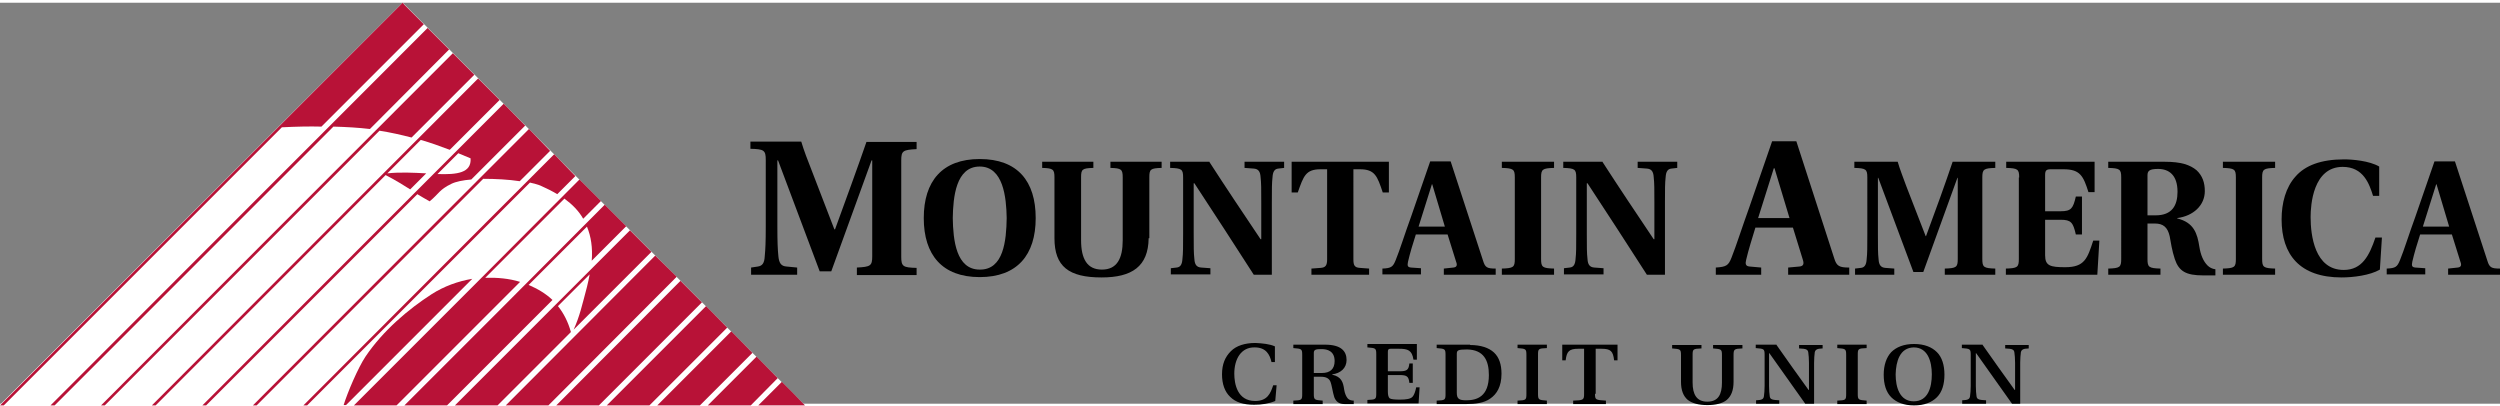 <?xml version="1.0" encoding="utf-8"?>
<!-- Generator: Adobe Illustrator 18.0.0, SVG Export Plug-In . SVG Version: 6.00 Build 0)  -->
<!DOCTYPE svg PUBLIC "-//W3C//DTD SVG 1.1//EN" "http://www.w3.org/Graphics/SVG/1.1/DTD/svg11.dtd">
<svg version="1.1" id="TRIANGLE_WHITE" xmlns="http://www.w3.org/2000/svg" xmlns:xlink="http://www.w3.org/1999/xlink" x="0px"
	 y="0px" width="326px" height="53px" viewBox="0 0 732.6 117.5" enable-background="new 0 0 732.6 117.5" xml:space="preserve">
<rect x="0" y="0" width="732.6" height="117.5" fill="#808080" stroke="none"/>
<g>
	<g>
		<path d="M373.6,105.3h-1c-0.5-2.2-1.6-4.3-4.9-4.3c-4-0.1-6,3.4-6,7.7c0,3,0.9,8,6.1,8c3.6,0,4.5-2.2,5.3-4.6h1l-0.4,4.6
			c-1.9,0.8-4,1.1-6.2,1.1c-3.1,0-5.4-0.7-7-2.3c-1.6-1.5-2.4-3.8-2.4-6.6c0-3,0.9-5.1,2.6-6.8c1.6-1.6,4.1-2.4,7.2-2.4
			c2,0.1,4.2,0.3,5.7,1V105.3z"/>
		<path d="M385,109.6v5c0,1.8,0.2,1.8,2.6,2v1h-8.6v-1c2.5-0.1,2.6-0.2,2.6-2v-11.4c0-1.8-0.2-1.8-2.6-2v-1h9.3
			c4.7,0,6.3,1.9,6.3,4.5c0,2.4-1.8,3.9-4.2,4.2v0.1c2.7,0.6,3.2,2.2,3.5,4.4c0.2,1.2,0.6,2,1,2.5c0.4,0.5,1.1,0.7,1.8,0.7v1H394
			c-1.6,0-2.5-0.7-3-2c-0.5-1.5-0.7-3.6-1.2-4.7c-0.4-0.8-1.2-1.3-2.7-1.3H385z M387.4,108.5c2.3,0,3.7-1.1,3.7-3.5
			c0-2.9-2.1-3.5-3.8-3.5c-1.6,0-2.3,0.1-2.3,1.1v5.9H387.4z"/>
		<path d="M415.2,100.3v4.3h-1c-0.4-2.8-1.7-3.2-4.2-3.2h-2.5c-0.6,0-0.8,0.2-0.8,0.9v5.7h3.4c2.2,0,2.7-0.4,2.9-2.3h1v5.7h-1
			c-0.2-1.9-0.7-2.3-2.9-2.3h-3.4v4.9c0,1,0.2,1.6,0.5,1.9c0.4,0.3,1.5,0.4,3,0.4c1.9,0,3.1-0.2,3.7-0.8c0.5-0.5,0.9-1.7,1.1-2.8h1
			l-0.3,4.7h-15v-1c2.5-0.1,2.6-0.2,2.6-2v-11.4c0-1.8-0.2-1.8-2.6-2v-1H415.2z"/>
		<path d="M430.8,100.3c3.1,0,5.5,0.8,7,2.2c1.5,1.4,2.2,3.5,2.2,6.2c0,3.8-1.4,6-3.3,7.3c-1.8,1.3-4.4,1.6-7,1.6H421v-1
			c2.5-0.1,2.6-0.2,2.6-2v-11.4c0-1.8-0.2-1.8-2.6-2v-1H430.8z M426.9,114.3c0,1.8,0.7,2.2,2.8,2.2c3.1,0,6.6-1.1,6.6-7.4
			c0-4.3-1.5-7.4-6.4-7.5c-2.8,0-3,0.3-3,1.4V114.3z"/>
		<path d="M450.7,114.6c0,1.8,0.2,1.8,2.6,2v1h-8.6v-1c2.5-0.1,2.6-0.2,2.6-2v-11.4c0-1.8-0.2-1.8-2.6-2v-1h8.6v1
			c-2.5,0.1-2.6,0.2-2.6,2V114.6z"/>
		<path d="M467.4,114.6c0,1.8,0.2,1.8,3.2,2v1H461v-1c3-0.1,3.2-0.2,3.2-2v-13.2h-1.7c-2.7,0-3.4,0.8-3.7,3.4h-1v-4.6h16.2v4.6h-1
			c-0.3-2.7-1-3.4-3.7-3.4h-1.7V114.6z"/>
	</g>
	<g>
		<path d="M510.6,100.3v1c-2.4,0.1-2.6,0.2-2.6,2v7.8c0,2.5-0.7,4.2-2,5.3c-1.2,1-3.2,1.5-5.7,1.5c-2.5,0-4.4-0.5-5.7-1.5
			c-1.3-1.1-2-2.8-2-5.3v-7.8c0-1.8-0.2-1.8-2.6-2v-1h8.6v1c-2.5,0.1-2.6,0.2-2.6,2v8c0,3.5,1.2,5.6,4.3,5.6c3.2,0,4.3-2.1,4.3-5.6
			v-8c0-1.8-0.2-1.8-2.6-2v-1H510.6z"/>
	</g>
	<g>
		<path d="M520.6,100.3c3.1,4.4,6.2,8.8,9.4,13.2l0.1-0.1v-7.9c0-1.3-0.1-2.2-0.2-3c-0.1-0.8-0.6-1-1.4-1.1l-1.3-0.1v-1h6.9v1
			l-1.1,0.1c-0.6,0.1-1.1,0.4-1.2,1c-0.1,0.9-0.2,1.8-0.2,3.1v12H529c-3.5-4.9-7-9.9-10.5-14.8h-0.1v9.6c0,1.3,0.1,2.2,0.2,3
			c0.1,0.8,0.6,1,1.5,1.1l1.3,0.1v1h-6.8v-1l1.1-0.1c0.6-0.1,1.1-0.3,1.2-1.1c0.1-0.8,0.2-1.7,0.2-3v-9.1c0-1.8-0.2-1.8-2.6-2v-1
			H520.6z"/>
		<path d="M544.4,114.6c0,1.8,0.2,1.8,2.6,2v1h-8.6v-1c2.5-0.1,2.6-0.2,2.6-2v-11.4c0-1.8-0.2-1.8-2.6-2v-1h8.6v1
			c-2.5,0.1-2.6,0.2-2.6,2V114.6z"/>
		<path d="M554.2,115.6c-1.5-1.5-2.2-3.8-2.2-6.6c0-2.8,0.8-5.1,2.2-6.6c1.5-1.5,3.7-2.4,6.7-2.4c3,0,5.2,0.9,6.7,2.4
			c1.5,1.5,2.2,3.8,2.2,6.6c0,2.8-0.7,5.1-2.2,6.6c-1.5,1.5-3.7,2.4-6.7,2.4C557.9,118,555.7,117.1,554.2,115.6z M555.5,108.9
			c0,3.8,1.2,7.9,5.3,7.9c4.2,0,5.3-4.1,5.3-7.9c0-3.8-1.2-7.9-5.3-7.9C556.7,101.1,555.6,105.1,555.5,108.9z"/>
		<path d="M581,100.3c3.1,4.4,6.2,8.8,9.4,13.2l0.1-0.1v-7.9c0-1.3-0.1-2.2-0.2-3c-0.1-0.8-0.6-1-1.4-1.1l-1.3-0.1v-1h6.9v1
			l-1.1,0.1c-0.6,0.1-1.1,0.4-1.2,1c-0.1,0.9-0.2,1.8-0.2,3.1v12h-2.4c-3.5-4.9-7-9.9-10.5-14.8h-0.1v9.6c0,1.3,0.1,2.2,0.2,3
			c0.1,0.8,0.6,1,1.5,1.1l1.3,0.1v1H575v-1l1.1-0.1c0.6-0.1,1.1-0.3,1.2-1.1c0.1-0.8,0.2-1.7,0.2-3v-9.1c0-1.8-0.2-1.8-2.6-2v-1H581
			z"/>
	</g>
	<g>
		<path d="M251.1,79.7v-2.1c4-0.2,4.5-0.5,4.5-3.3V46.2h-0.2l-11.8,32.5h-3.4L228,46.2h-0.2v19.3c0,4.6,0.1,6.8,0.3,8.8
			c0.2,2,0.8,2.9,2.4,3l3.1,0.3v2.1h-13.5v-2.1l2-0.3c1.3-0.2,1.9-1,2-3c0.2-2,0.3-4.2,0.3-8.8V46.1c0-2.9-0.5-3.2-4.5-3.3v-2.1
			h14.9c0.7,2.4,2,5.8,3,8.3l6.7,17.4h0.2l4.8-13.2c1.5-4.2,3.5-9.7,4.4-12.4h14.7v2.1c-4,0.2-4.5,0.5-4.5,3.3v28.2
			c0,2.9,0.5,3.2,4.5,3.3v2.1H251.1z"/>
	</g>
	<g>
		<path d="M303.5,63.1c0,10.8-5.4,17.3-16.4,17.3c-11,0-16.4-6.5-16.4-17.3c0-10.8,5.4-17.3,16.4-17.3
			C298.2,45.8,303.5,52.3,303.5,63.1z M295,63.1c-0.1-6.1-1-15.1-7.9-15.1c-7,0-7.8,9-7.9,15.1c0.1,6.5,1,15.1,7.9,15.1
			C294.1,78.3,294.9,69.7,295,63.1z"/>
		<path d="M336.6,69c-0.1,8.3-4.9,11.5-13.8,11.5c-9.6,0-13.8-3.2-13.8-11.5V51.2c0-2.4-0.4-2.7-3.6-2.8v-1.8h15v1.8
			c-3.3,0.1-3.6,0.4-3.6,2.8v18.4c0,5.5,1.8,8.6,6.1,8.6c4.4,0,6.1-3.2,6.1-8.6V51.2c0-2.4-0.4-2.7-3.6-2.8v-1.8h15v1.8
			c-3.3,0.1-3.6,0.4-3.6,2.8V69z"/>
		<path d="M354.3,46.5c4.9,7.6,10,15.2,15.1,22.8h0.2V58.6c0-3.9,0-5.8-0.2-7.5c-0.1-1.7-0.7-2.4-2-2.5l-2.7-0.2v-1.8h11.6v1.8
			l-1.7,0.2c-1.1,0.1-1.6,0.9-1.7,2.5c-0.2,1.7-0.2,3.6-0.2,7.5v21.1h-5.3c-5.7-8.9-11.5-17.8-17.4-26.8h-0.2v14.7
			c0,3.9,0,5.8,0.2,7.5c0.1,1.7,0.7,2.4,2,2.5l2.7,0.2v1.8h-11.6v-1.8l1.7-0.2c1.1-0.1,1.6-0.9,1.7-2.5c0.2-1.7,0.2-3.6,0.2-7.5
			V51.2c0-2.4-0.4-2.7-3.8-2.8v-1.8H354.3z"/>
		<path d="M396.6,75.2c0,1.7,0.3,2.4,1.9,2.5l2.7,0.2v1.8h-16.9v-1.8l2.7-0.2c1.5-0.1,1.9-0.8,1.9-2.5V48.8H387c-4.4,0-5,2-6.7,6.8
			h-1.8v-9H407v9h-1.8c-1.6-4.8-2.3-6.8-6.7-6.8h-1.9V75.2z"/>
		<path d="M405.1,79.7v-1.8c2.6-0.1,3.1-0.5,3.9-2.5c1.2-2.9,2.7-7.8,4.5-12.7l5.6-16.2h6l9.5,29.1c0.6,2,1.2,2.3,3.7,2.3v1.8h-15.2
			v-1.8l2.8-0.3c1-0.1,1.2-0.7,0.8-1.7l-2.5-8h-9.3c-0.9,2.8-1.7,5.4-2.3,8c-0.2,1.1-0.2,1.6,0.9,1.7l2.9,0.2v1.8H405.1z
			 M423.4,65.6l-3.7-12.4h-0.1l-3.9,12.4H423.4z"/>
		<path d="M451.6,75.1c0,2.4,0.4,2.7,3.8,2.8v1.8h-15.3v-1.8c3.4-0.1,3.8-0.4,3.8-2.8V51.2c0-2.4-0.4-2.7-3.8-2.8v-1.8h15.3v1.8
			c-3.4,0.1-3.8,0.4-3.8,2.8V75.1z"/>
		<path d="M469.5,46.5c4.9,7.6,10,15.2,15.1,22.8h0.2V58.6c0-3.9,0-5.8-0.2-7.5c-0.1-1.7-0.7-2.4-2-2.5l-2.7-0.2v-1.8h11.6v1.8
			l-1.7,0.2c-1.1,0.1-1.6,0.9-1.7,2.5c-0.2,1.7-0.2,3.6-0.2,7.5v21.1h-5.3c-5.7-8.9-11.5-17.8-17.4-26.8h-0.2v14.7
			c0,3.9,0,5.8,0.2,7.5c0.1,1.7,0.7,2.4,2,2.5l2.7,0.2v1.8h-11.6v-1.8l1.7-0.2c1.1-0.1,1.6-0.9,1.7-2.5c0.2-1.7,0.2-3.6,0.2-7.5
			V51.2c0-2.4-0.4-2.7-3.8-2.8v-1.8H469.5z"/>
	</g>
	<g>
		<path d="M502.8,79.7v-2.1c3.1-0.2,3.7-0.6,4.6-2.9c1.4-3.5,3.2-9.2,5.3-15l6.6-19.1h7.1l11.1,34.3c0.7,2.3,1.5,2.7,4.4,2.7v2.1
			H524v-2.1l3.3-0.3c1.2-0.1,1.4-0.8,1-2l-2.9-9.4h-11c-1,3.3-2,6.4-2.7,9.4c-0.3,1.2-0.2,1.9,1,2l3.4,0.3v2.1H502.8z M524.4,63.1
			L520,48.5h-0.2l-4.6,14.6H524.4z"/>
	</g>
	<g>
		<path d="M569.9,79.7v-1.8c3.4-0.1,3.8-0.4,3.8-2.8V51.3h-0.1l-10,27.6h-2.9l-10.3-27.6h-0.1v16.4c0,3.9,0,5.8,0.2,7.5
			c0.1,1.7,0.7,2.4,2,2.5l2.6,0.2v1.8h-11.5v-1.8l1.7-0.2c1.1-0.1,1.6-0.9,1.7-2.5c0.2-1.7,0.2-3.6,0.2-7.5V51.2
			c0-2.4-0.4-2.7-3.8-2.8v-1.8h12.7c0.6,2.1,1.7,4.9,2.5,7.1l5.7,14.7h0.1l4.1-11.2c1.3-3.5,2.9-8.3,3.7-10.6h12.5v1.8
			c-3.4,0.1-3.8,0.4-3.8,2.8v23.9c0,2.4,0.4,2.7,3.8,2.8v1.8H569.9z"/>
		<path d="M591.7,51.2c0-2.4-0.4-2.7-3.8-2.8v-1.8h25.9v8.9h-1.8c-1.5-4.7-2.4-6.7-7.3-6.7H601c-1.3,0-1.7,0.3-1.7,1.7v10.6h4.6
			c3,0,3.6-0.8,4.4-4.3h1.8v11.1h-1.8c-0.8-3.5-1.4-4.3-4.4-4.3h-4.6V74c0,3.1,1.5,3.5,5.9,3.5c5.7,0,6.5-2.6,8.2-7.8h1.8l-0.6,10
			h-26.8v-1.8c3.4-0.1,3.8-0.4,3.8-2.8V51.2z"/>
		<path d="M629.3,75.1c0,2.4,0.4,2.7,3.8,2.8v1.8h-15.3v-1.8c3.4-0.1,3.8-0.4,3.8-2.8V51.2c0-2.4-0.4-2.7-3.8-2.8v-1.8h16.6
			c4.7,0,7.4,0.9,9.3,2.5c1.7,1.6,2.4,3.6,2.4,6.1c0,4.2-3.4,7.3-8.1,7.9v0.1c4.9,1.2,5.9,4.4,6.5,8.3c0.4,2.5,1.2,4.3,2.4,5.5
			c0.6,0.6,1.4,1,2.3,1.1v1.8h-3.6c-5,0-7.1-1.2-8.3-4.8c-0.8-2.4-1.2-5-1.5-6.7c-0.6-2.6-1.9-3.7-4.3-3.7h-2.2V75.1z M629.3,62.3
			h2.4c4.8,0,6.4-2.9,6.4-6.9c0-4.9-2.5-6.7-5.7-6.7c-2.6,0-3.1,0.6-3.1,1.9V62.3z"/>
		<path d="M662.9,75.1c0,2.4,0.4,2.7,3.8,2.8v1.8h-15.3v-1.8c3.4-0.1,3.8-0.4,3.8-2.8V51.2c0-2.4-0.4-2.7-3.8-2.8v-1.8h15.3v1.8
			c-3.4,0.1-3.8,0.4-3.8,2.8V75.1z"/>
		<path d="M698,68.8l-0.6,9.4c-2.9,1.7-7.9,2.3-11.2,2.3c-12.3,0-17.6-6.7-17.6-17c0-4.8,1.2-9.4,4.1-12.6c2.8-3.2,7.4-5,14.2-5
			c2.4,0,7.4,0.4,10.3,2.1v8.6h-1.8c-1.1-3.5-2.8-8.5-8.9-8.5c-8.7,0-9.4,11.2-9.4,14.7c0,5.4,1.2,15.5,9.7,15.5
			c5.4,0,7.5-4.2,9.3-9.5H698z"/>
		<path d="M699.4,79.7v-1.8c2.6-0.1,3.1-0.5,3.9-2.5c1.2-2.9,2.7-7.8,4.5-12.7l5.6-16.2h6l9.5,29.1c0.6,2,1.2,2.3,3.7,2.3v1.8h-15.2
			v-1.8l2.8-0.3c1-0.1,1.2-0.7,0.8-1.7l-2.5-8h-9.3c-0.9,2.8-1.7,5.4-2.3,8c-0.2,1.1-0.2,1.6,0.9,1.7l2.9,0.2v1.8H699.4z
			 M717.7,65.6L714,53.2h-0.1L710,65.6H717.7z"/>
	</g>
</g>
<g>
	<polygon fill="#FFFFFF" points="118,0 0,117.8 0,117.9 235.9,118 	"/>
	<polygon fill="#B81237" points="192,74.1 148.2,118 160.7,118 198.3,80.3 	"/>
	<polygon fill="#B81237" points="199.4,81.5 163,118 175.5,118 205.7,87.8 	"/>
	<polygon fill="#B81237" points="206.9,88.9 177.8,118 190.3,118 213.1,95.2 	"/>
	<polygon fill="#B81237" points="214.3,96.3 192.6,118 205.1,118 220.5,102.6 	"/>
	<polygon fill="#B81237" points="221.7,103.7 207.4,118 220,118 227.9,110 	"/>
	<path fill="#B81237" d="M107.1,103.7c-2.2,3.3-5.3,10.6-6.4,14.2h0.7l37-37c-4.2,0.7-8.3,2.2-11.9,4.5
		C119.8,89.7,112.2,96.1,107.1,103.7"/>
	<polygon fill="#B81237" points="229.1,111.1 222.2,118 235.9,118 232.5,114.5 	"/>
	<path fill="#B81237" d="M131.6,13.7l-6.3-6.3L14.8,118H16l81.7-81.7c3.8,0.1,7.3,0.3,10.7,0.7L131.6,13.7z"/>
	<path fill="#B81237" d="M124.2,6.3l-5.7-5.7l0,0L118,0L0,118h1.1l81.5-81.5c4.2-0.2,8.1-0.3,11.6-0.2L124.2,6.3z"/>
	<path fill="#B81237" d="M139,21.1l-6.3-6.3L29.6,118h1.1l80.5-80.5c3.2,0.5,6.3,1.2,9.4,2L139,21.1z"/>
	<path fill="#B81237" d="M131.8,43.1l14.6-14.6l-6.3-6.3L44.5,118h1.1L113,50.5c3.1,1.6,5.3,3,7.2,4.2l4.7-4.7
		c-3.7-0.2-7.7-0.4-11.4,0l9.8-9.8C126.1,41,128.9,42,131.8,43.1"/>
	<path fill="#B81237" d="M147.6,29.6L59.3,118h1.1l61.9-61.9c1.2,0.7,2.3,1.4,3.6,2.1c2.8-2.3,2.8-3.4,6.3-5.1
		c1.4-0.7,3.5-1.1,5.9-1.3l15.8-15.8L147.6,29.6z M128.2,50.2l6.1-6.1c1.2,0.5,2.4,1,3.6,1.5C138.2,49.9,133.9,50.4,128.2,50.2"/>
	<path fill="#B81237" d="M155,37L74.1,118h1.1l66.4-66.4c3.6,0,7.5,0.2,10.7,0.7l8.9-8.9L155,37z"/>
	<path fill="#B81237" d="M168.1,95.8l22.8-22.8l-6.3-6.3l-11.5,11.5v0l-10.1,10.1v0L133.3,118h12.5l21.5-21.5
		c-0.8-2.9-2.1-5.5-3.8-7.6l9.3-9.3c-0.2,1.2-0.5,2.4-0.8,3.7C170.5,88.9,169.9,91.8,168.1,95.8"/>
	<path fill="#B81237" d="M183.5,65.5l-5.7-5.7l-0.6-0.6L146,90.5L118.5,118h12.5l30.9-30.9c-2-1.9-4.4-3.3-7-4.4l17.1-17.1
		c1.2,2.9,1.7,6.2,1.4,10L183.5,65.5z"/>
	<path fill="#B81237" d="M170.4,52.4L170.4,52.4l-0.6-0.6L141,80.7L103.7,118h12.5l36.2-36.2c-3.2-1-6.7-1.3-10.2-1.2l23.2-23.2
		c2.3,1.7,4.2,3.6,5.5,5.9l5.2-5.2L170.4,52.4z"/>
	<path fill="#B81237" d="M162.4,44.4L88.9,118H90l65.3-65.3c1.3,0.3,2.4,0.6,3.1,0.9c1.8,0.8,3.4,1.6,4.9,2.5l5.3-5.3L162.4,44.4z"
		/>
</g>
</svg>
